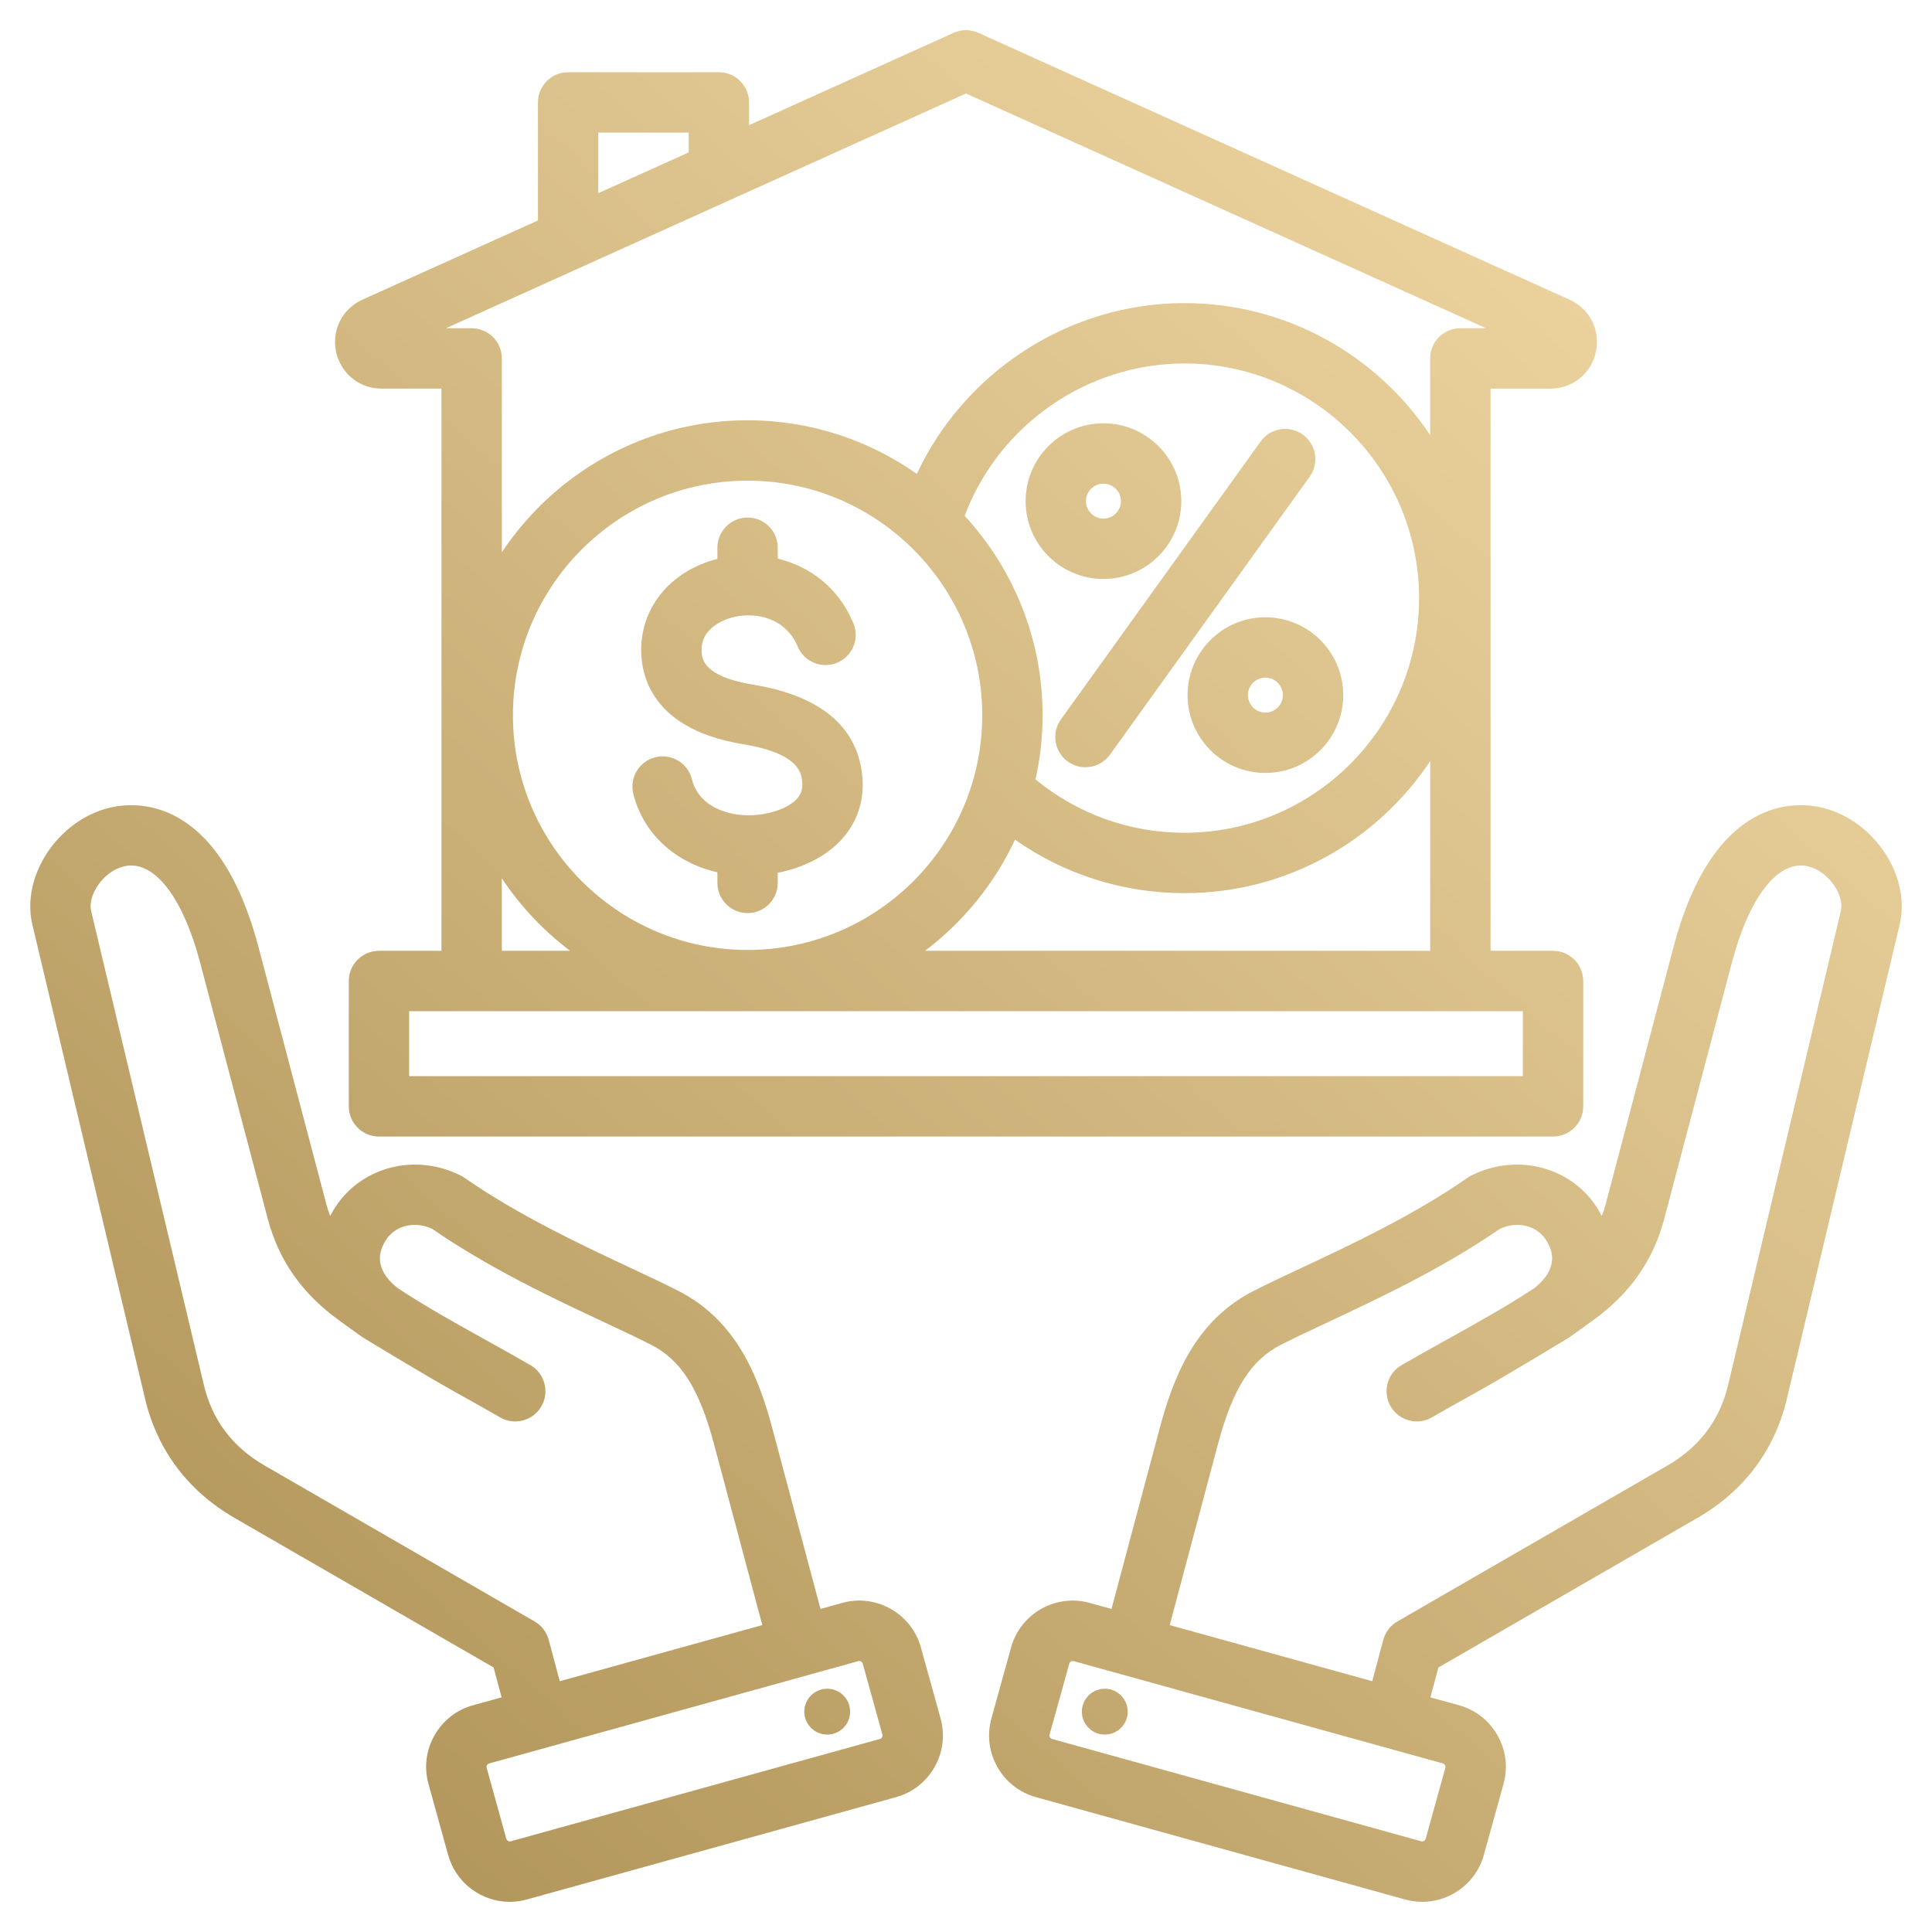 <svg xmlns="http://www.w3.org/2000/svg" width="62" height="62" viewBox="0 0 62 62" fill="none"><g clip-path="url(#clip0_1358_624)"><path d="M58.505 25.926C57.708 25.725 55.007 25.458 53.703 30.399L51.535 38.616C51.498 38.757 51.454 38.893 51.404 39.024C51.378 38.972 51.349 38.92 51.32 38.869C50.51 37.466 48.703 36.966 47.205 37.73C47.166 37.75 47.129 37.773 47.093 37.798C45.354 39.006 43.362 39.94 41.761 40.69C41.199 40.954 40.668 41.203 40.226 41.429C38.354 42.383 37.653 44.196 37.214 45.843L35.669 51.633L34.97 51.439C33.881 51.137 32.749 51.778 32.447 52.867L31.815 55.149C31.669 55.675 31.738 56.228 32.008 56.705C32.278 57.183 32.716 57.526 33.243 57.672L45.094 60.957C45.276 61.007 45.46 61.032 45.643 61.032C45.992 61.032 46.338 60.941 46.651 60.764C47.128 60.494 47.472 60.055 47.617 59.529L48.25 57.247C48.396 56.721 48.327 56.168 48.057 55.691C47.787 55.214 47.348 54.87 46.822 54.724L45.903 54.47L46.16 53.511L54.479 48.708C55.962 47.852 56.952 46.536 57.34 44.901L60.961 29.675C61.33 28.128 60.159 26.341 58.505 25.926ZM46.371 56.645C46.382 56.664 46.393 56.694 46.383 56.73L45.751 59.011C45.741 59.047 45.716 59.067 45.697 59.078C45.678 59.089 45.648 59.1 45.612 59.09L33.761 55.805C33.703 55.789 33.666 55.724 33.682 55.666L34.315 53.385C34.328 53.336 34.376 53.303 34.425 53.303C34.434 53.303 34.444 53.304 34.453 53.306L46.305 56.591C46.34 56.601 46.361 56.626 46.371 56.645ZM59.077 29.227L55.456 44.452C55.19 45.571 54.535 46.439 53.51 47.03L44.844 52.034C44.621 52.162 44.459 52.374 44.392 52.622L44.036 53.952L37.537 52.151L39.086 46.342C39.558 44.569 40.144 43.645 41.106 43.155C41.52 42.944 42.013 42.712 42.584 42.445C44.232 41.672 46.279 40.712 48.137 39.432C48.712 39.166 49.351 39.335 49.642 39.838C49.757 40.038 50.106 40.643 49.242 41.335C48.334 41.932 47.409 42.447 46.431 42.99C45.961 43.251 45.475 43.522 44.981 43.807C44.517 44.074 44.359 44.667 44.626 45.13C44.806 45.441 45.131 45.615 45.466 45.615C45.63 45.615 45.797 45.573 45.95 45.485C46.43 45.208 46.909 44.941 47.372 44.684C48.397 44.115 50.371 42.911 50.377 42.907L51.128 42.366C52.31 41.51 53.056 40.445 53.408 39.11L55.577 30.893C56.142 28.75 57.084 27.566 58.034 27.805C58.705 27.973 59.19 28.749 59.077 29.227ZM34.864 54.49C35.107 54.164 35.568 54.096 35.894 54.339C36.219 54.582 36.287 55.043 36.044 55.368C35.801 55.694 35.34 55.761 35.015 55.519C34.689 55.276 34.621 54.815 34.864 54.49ZM29.552 52.867C29.407 52.341 29.063 51.902 28.586 51.632C28.109 51.362 27.556 51.293 27.03 51.439L26.33 51.633L24.787 45.843C24.347 44.196 23.646 42.384 21.775 41.429C21.332 41.203 20.801 40.954 20.239 40.69C18.638 39.94 16.646 39.006 14.907 37.798C14.871 37.773 14.834 37.751 14.795 37.731C13.297 36.966 11.49 37.466 10.681 38.869C10.651 38.92 10.623 38.972 10.596 39.024C10.546 38.893 10.502 38.757 10.465 38.616L8.297 30.399C6.993 25.458 4.292 25.726 3.495 25.926C1.841 26.341 0.671 28.128 1.039 29.675L4.659 44.901C5.048 46.535 6.038 47.852 7.521 48.708L15.84 53.511L16.097 54.47L15.178 54.724C14.651 54.87 14.213 55.214 13.943 55.691C13.672 56.168 13.604 56.721 13.75 57.247L14.382 59.529C14.634 60.436 15.46 61.032 16.359 61.032C16.539 61.032 16.723 61.007 16.905 60.957L28.757 57.672C29.846 57.37 30.487 56.238 30.185 55.149L29.552 52.867ZM17.608 52.622C17.541 52.374 17.379 52.162 17.156 52.034L8.49 47.03C7.465 46.439 6.811 45.572 6.544 44.453L2.923 29.227C2.81 28.749 3.295 27.973 3.966 27.805C4.916 27.566 5.858 28.75 6.423 30.893L8.592 39.11C8.944 40.445 9.69 41.509 10.874 42.367L11.623 42.907C11.629 42.911 13.604 44.115 14.628 44.684C15.091 44.941 15.57 45.208 16.05 45.485C16.203 45.573 16.369 45.615 16.534 45.615C16.869 45.615 17.194 45.441 17.374 45.13C17.641 44.667 17.482 44.074 17.019 43.807C16.525 43.522 16.039 43.252 15.569 42.99C14.591 42.447 13.666 41.932 12.759 41.335C11.894 40.643 12.243 40.038 12.358 39.838C12.649 39.335 13.288 39.166 13.863 39.432C15.721 40.712 17.768 41.672 19.416 42.444C19.987 42.712 20.48 42.944 20.894 43.155C21.856 43.645 22.442 44.569 22.914 46.342L24.463 52.151L17.964 53.952L17.608 52.622ZM28.239 55.805L16.388 59.09C16.33 59.105 16.265 59.069 16.249 59.011L15.617 56.73C15.607 56.694 15.618 56.664 15.629 56.645C15.639 56.626 15.66 56.602 15.695 56.592L27.547 53.307C27.582 53.297 27.613 53.307 27.632 53.318C27.651 53.329 27.675 53.349 27.685 53.385L28.318 55.666C28.334 55.724 28.297 55.789 28.239 55.805ZM27.136 54.49C27.379 54.815 27.311 55.276 26.985 55.519C26.66 55.762 26.199 55.694 25.956 55.368C25.713 55.043 25.781 54.582 26.107 54.339C26.432 54.096 26.893 54.164 27.136 54.49ZM12.243 12.471H14.167V30.513H12.162C11.627 30.513 11.193 30.946 11.193 31.481V35.504C11.193 36.039 11.627 36.473 12.162 36.473H49.839C50.374 36.473 50.807 36.039 50.807 35.504V31.481C50.807 30.946 50.374 30.513 49.839 30.513H47.833V12.471H49.757C50.466 12.471 51.065 11.986 51.215 11.292C51.364 10.598 51.017 9.909 50.371 9.618L31.398 1.054C31.145 0.94 30.855 0.94 30.602 1.054L24.038 4.017V3.287C24.038 2.752 23.604 2.318 23.069 2.318H18.232C17.697 2.318 17.263 2.752 17.263 3.287V7.075L11.628 9.618C10.983 9.91 10.636 10.598 10.786 11.292C10.935 11.986 11.534 12.471 12.243 12.471ZM16.104 28.186C16.699 29.08 17.441 29.867 18.295 30.513H16.104V28.186ZM30.957 16.552C32.048 13.649 34.872 11.664 38.009 11.664C42.162 11.664 45.54 15.042 45.54 19.195C45.54 23.347 42.162 26.725 38.009 26.725C36.252 26.725 34.576 26.119 33.231 25.012C33.378 24.349 33.458 23.662 33.458 22.955C33.458 20.488 32.509 18.239 30.957 16.552ZM31.521 22.955C31.521 27.107 28.143 30.485 23.991 30.485C19.838 30.485 16.46 27.107 16.46 22.955C16.46 18.803 19.838 15.425 23.991 15.425C28.143 15.425 31.521 18.803 31.521 22.955ZM48.87 34.535H13.13V32.45H48.87V34.535ZM29.686 30.513C30.917 29.582 31.914 28.358 32.573 26.946C34.157 28.06 36.042 28.662 38.009 28.662C41.297 28.662 44.198 26.977 45.896 24.426V30.513H29.686ZM19.2 4.255H22.101V4.891L19.2 6.2V4.255ZM31 3L47.691 10.534H46.864C46.329 10.534 45.895 10.967 45.895 11.502V13.963C44.197 11.412 41.297 9.727 38.009 9.727C34.309 9.727 30.956 11.923 29.423 15.208C27.884 14.126 26.011 13.487 23.99 13.487C20.703 13.487 17.802 15.173 16.104 17.724V11.502C16.104 10.967 15.67 10.534 15.135 10.534H14.309L31 3ZM35.411 18.58C36.788 18.58 37.909 17.459 37.909 16.082C37.909 14.704 36.788 13.584 35.411 13.584C34.033 13.584 32.913 14.704 32.913 16.082C32.913 17.459 34.033 18.58 35.411 18.58ZM35.411 15.521C35.72 15.521 35.972 15.773 35.972 16.082C35.972 16.391 35.72 16.643 35.411 16.643C35.102 16.643 34.85 16.391 34.85 16.082C34.85 15.773 35.102 15.521 35.411 15.521ZM34.046 23.087L40.455 14.168C40.768 13.733 41.373 13.634 41.807 13.946C42.242 14.259 42.341 14.864 42.029 15.298L35.62 24.218C35.431 24.481 35.133 24.621 34.832 24.621C34.636 24.621 34.439 24.562 34.268 24.439C33.833 24.127 33.734 23.522 34.046 23.087ZM38.11 22.307C38.11 23.685 39.23 24.805 40.608 24.805C41.986 24.805 43.106 23.685 43.106 22.307C43.106 20.93 41.986 19.809 40.608 19.809C39.23 19.809 38.11 20.93 38.11 22.307ZM41.169 22.307C41.169 22.616 40.917 22.868 40.608 22.868C40.299 22.868 40.047 22.616 40.047 22.307C40.047 21.998 40.299 21.746 40.608 21.746C40.917 21.746 41.169 21.998 41.169 22.307ZM23.991 16.608C24.526 16.608 24.959 17.042 24.959 17.577V17.926C25.953 18.17 26.89 18.817 27.386 19.998C27.593 20.491 27.361 21.059 26.868 21.267C26.374 21.474 25.807 21.242 25.599 20.748C25.225 19.857 24.306 19.629 23.561 19.798C23.379 19.839 22.475 20.086 22.515 20.909C22.526 21.127 22.554 21.706 24.155 21.969C26.296 22.32 27.476 23.282 27.664 24.828C27.758 25.605 27.548 26.316 27.056 26.885C26.573 27.443 25.822 27.839 24.959 28.009V28.333C24.959 28.868 24.526 29.302 23.991 29.302C23.456 29.302 23.022 28.868 23.022 28.333V27.993C21.674 27.688 20.644 26.758 20.324 25.476C20.195 24.956 20.511 24.431 21.03 24.301C21.549 24.172 22.075 24.488 22.204 25.007C22.424 25.888 23.35 26.178 24.078 26.163C24.714 26.148 25.322 25.928 25.59 25.617C25.722 25.465 25.768 25.294 25.74 25.061C25.708 24.796 25.633 24.175 23.841 23.881C21.103 23.431 20.622 21.885 20.58 21.003C20.509 19.549 21.486 18.328 23.022 17.935V17.577C23.022 17.042 23.456 16.608 23.991 16.608Z" fill="url(#paint0_linear_1358_624)"></path></g><defs><linearGradient id="paint0_linear_1358_624" x1="55" y1="4.5" x2="8" y2="57" gradientUnits="userSpaceOnUse"><stop stop-color="#F1D8A4"></stop><stop offset="1" stop-color="#B1955A"></stop></linearGradient><clipPath id="clip0_1358_624"><rect width="62" height="62" fill="white"></rect></clipPath></defs></svg>